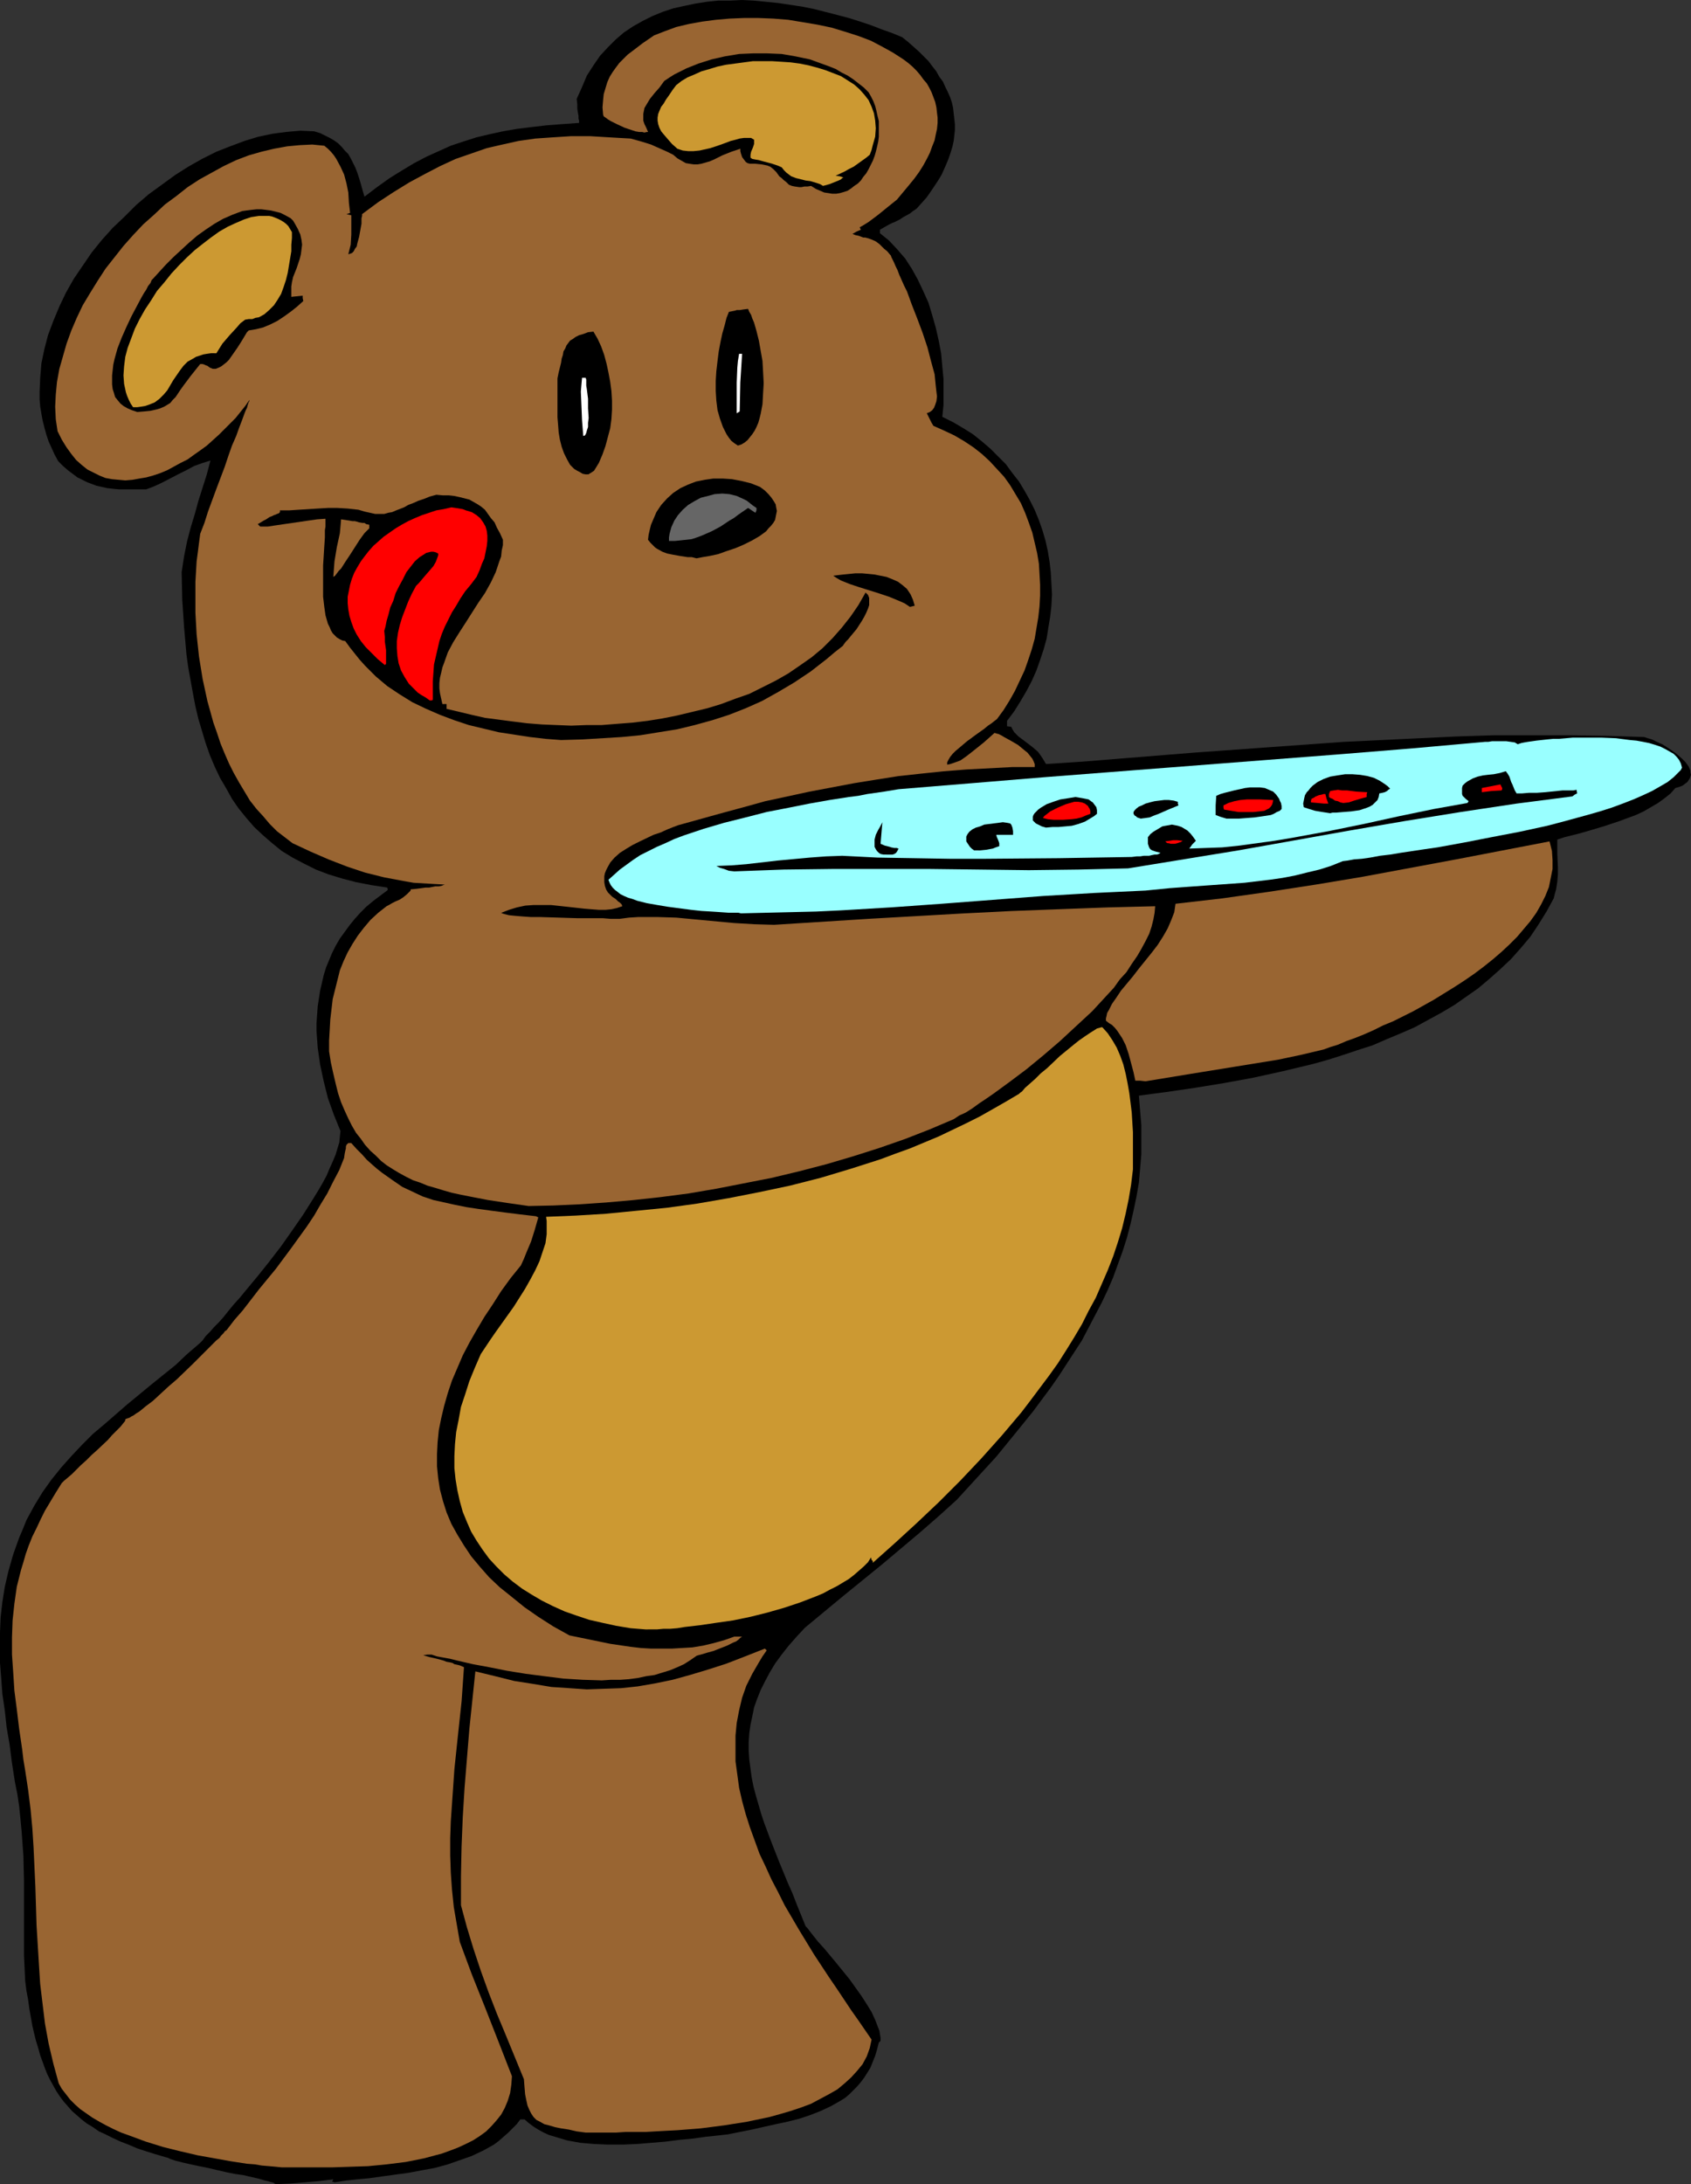 <?xml version="1.0" encoding="UTF-8" standalone="no"?>
<svg
   version="1.0"
   width="120.586mm"
   height="155.711mm"
   id="svg33"
   sodipodi:docname="Bear Holding Goodies.wmf"
   xmlns:inkscape="http://www.inkscape.org/namespaces/inkscape"
   xmlns:sodipodi="http://sodipodi.sourceforge.net/DTD/sodipodi-0.dtd"
   xmlns="http://www.w3.org/2000/svg"
   xmlns:svg="http://www.w3.org/2000/svg">
  <rect width="100%" height="100%" fill="#333333" stroke="none"/>
  <sodipodi:namedview
     id="namedview33"
     pagecolor="#ffffff"
     bordercolor="#000000"
     borderopacity="0.25"
     inkscape:showpageshadow="2"
     inkscape:pageopacity="0.0"
     inkscape:pagecheckerboard="0"
     inkscape:deskcolor="#d1d1d1"
     inkscape:document-units="mm" />
  <defs
     id="defs1">
    <pattern
       id="WMFhbasepattern"
       patternUnits="userSpaceOnUse"
       width="6"
       height="6"
       x="0"
       y="0" />
  </defs>
  <path
     style="fill:#000000;fill-opacity:1;fill-rule:evenodd;stroke:none"
     d="m 74.317,588.515 -0.323,-0.162 -0.162,-0.162 -0.485,-0.162 -0.646,-0.162 -0.485,-0.162 -0.808,-0.162 -1.616,-0.485 -2.1,-0.485 -2.1,-0.485 -2.262,-0.323 -2.423,-0.485 -4.847,-1.131 -2.423,-0.485 -2.262,-0.485 -2.1,-0.485 -1.939,-0.485 -1.454,-0.485 -0.646,-0.323 -0.646,-0.162 -2.747,-0.808 -2.585,-0.808 -2.423,-0.808 -2.262,-0.97 -2.1,-0.808 -2.1,-0.97 -1.939,-0.97 -1.777,-0.808 -1.616,-1.131 -1.616,-0.97 -1.454,-1.131 -1.292,-1.131 -1.292,-1.131 -1.131,-1.293 -1.131,-1.293 -0.969,-1.293 -0.969,-1.454 -0.808,-1.454 -0.808,-1.454 -0.808,-1.616 -0.646,-1.616 -0.646,-1.778 -0.646,-1.778 -0.485,-1.778 -0.646,-2.101 -0.485,-1.939 -0.485,-2.101 -0.808,-4.525 -0.323,-2.424 -0.485,-2.585 -0.323,-2.585 -0.323,-6.948 v -6.787 -13.412 L 6.301,499.963 5.816,493.338 5.493,489.944 5.17,486.712 4.685,483.481 4.039,480.249 3.231,475.078 2.585,470.069 1.777,465.382 1.292,460.858 0.646,456.495 0.323,452.132 0,448.092 v -4.201 -4.04 l 0.162,-4.04 0.485,-4.201 0.646,-4.04 0.969,-4.201 0.646,-2.262 0.646,-2.262 0.808,-2.262 0.808,-2.262 0.969,-2.262 0.969,-2.424 2.1,-3.878 2.262,-3.717 2.423,-3.393 2.747,-3.393 2.747,-3.07 2.747,-2.909 2.908,-2.909 3.07,-2.585 6.139,-5.333 6.462,-5.333 6.624,-5.333 3.07,-2.909 3.393,-2.909 0.808,-0.808 0.808,-1.131 1.131,-1.131 1.131,-1.293 1.292,-1.293 1.292,-1.454 1.292,-1.616 1.454,-1.778 1.616,-1.778 1.454,-1.778 3.231,-3.878 3.231,-4.04 3.231,-4.201 3.07,-4.363 2.908,-4.201 2.747,-4.363 1.292,-2.101 1.131,-1.939 1.131,-2.101 0.808,-1.939 0.808,-1.778 0.808,-1.939 0.485,-1.616 0.485,-1.616 0.162,-1.616 0.162,-1.454 -1.777,-4.363 -1.616,-4.525 -1.131,-4.525 -0.969,-4.525 -0.646,-4.525 -0.162,-2.262 -0.162,-2.101 v -2.262 l 0.162,-2.262 0.162,-2.262 0.323,-2.101 0.323,-2.101 0.485,-2.101 0.485,-2.101 0.646,-2.101 0.808,-1.939 0.808,-1.939 0.969,-1.939 1.131,-1.939 1.292,-1.778 1.292,-1.778 1.454,-1.778 1.454,-1.616 1.616,-1.616 1.939,-1.616 1.939,-1.454 1.939,-1.454 -0.162,-0.646 -4.201,-0.646 -4.201,-0.808 -3.716,-0.97 -3.716,-1.131 -3.393,-1.293 -3.231,-1.616 -3.07,-1.616 -2.908,-1.778 -2.585,-2.101 -2.423,-2.101 -2.423,-2.262 -2.1,-2.424 -2.1,-2.585 -1.777,-2.585 -1.616,-2.909 -1.616,-2.747 -1.454,-3.07 -1.292,-3.07 -1.131,-3.232 -0.969,-3.232 -0.969,-3.232 -0.808,-3.393 -0.646,-3.393 -0.646,-3.555 -0.646,-3.555 -0.485,-3.555 -0.646,-7.433 -0.485,-7.272 -0.162,-7.433 0.323,-2.101 0.323,-2.101 0.808,-4.04 0.969,-3.717 1.131,-3.717 0.969,-3.555 1.131,-3.555 1.131,-3.555 0.969,-3.717 -2.1,0.646 -2.262,0.808 -2.1,1.131 -2.262,1.131 -4.362,2.262 -2.1,0.97 -2.1,0.808 h -2.1 -1.777 -1.777 -1.777 l -1.616,-0.162 -1.454,-0.162 -2.908,-0.646 -1.292,-0.485 -1.292,-0.485 -1.292,-0.646 -1.292,-0.646 -1.292,-0.97 -1.292,-0.97 -1.292,-1.131 -1.292,-1.293 -0.969,-1.778 -0.808,-1.778 -0.808,-1.778 -0.646,-1.939 -0.485,-1.778 -0.485,-1.939 -0.323,-1.778 -0.323,-1.939 -0.162,-1.939 v -1.939 l 0.162,-3.878 0.323,-3.878 0.808,-3.878 0.969,-3.717 1.454,-3.878 1.616,-3.878 1.777,-3.717 2.1,-3.717 2.423,-3.555 2.423,-3.555 2.747,-3.393 2.908,-3.232 3.231,-3.07 3.07,-3.07 3.393,-2.909 3.554,-2.585 3.554,-2.585 3.554,-2.262 3.716,-2.101 3.877,-1.939 3.716,-1.454 3.877,-1.454 3.716,-1.131 3.877,-0.808 3.716,-0.485 3.716,-0.323 3.716,0.162 1.616,0.485 1.292,0.646 1.292,0.646 1.131,0.646 1.131,0.808 0.969,0.97 0.808,0.97 0.969,0.97 0.646,1.131 0.646,1.293 0.646,1.293 0.485,1.293 0.485,1.454 0.485,1.616 0.485,1.778 0.485,1.616 3.393,-2.585 3.393,-2.424 3.393,-2.101 3.231,-1.939 3.393,-1.778 3.231,-1.454 3.231,-1.454 3.393,-1.131 3.554,-1.131 3.393,-0.808 3.716,-0.808 3.716,-0.646 3.877,-0.485 4.201,-0.485 4.201,-0.323 4.524,-0.323 v -0.162 -0.485 l -0.162,-0.485 v -0.808 l -0.162,-0.808 -0.162,-1.131 v -1.131 l -0.162,-1.454 1.454,-3.232 1.292,-3.07 1.777,-2.747 1.777,-2.585 2.1,-2.262 2.1,-2.101 2.262,-1.939 2.423,-1.616 2.585,-1.454 2.585,-1.293 2.747,-1.131 2.908,-0.97 2.908,-0.646 3.07,-0.646 3.07,-0.485 3.07,-0.323 h 3.231 L 200.011,0 l 3.231,0.162 3.231,0.323 3.231,0.323 3.231,0.485 3.231,0.485 3.231,0.646 6.301,1.616 3.07,0.808 3.07,0.97 2.908,0.97 2.908,1.131 2.747,0.97 2.747,1.131 1.616,1.293 1.454,1.293 1.454,1.293 1.292,1.293 1.292,1.293 0.969,1.293 1.131,1.454 0.808,1.454 0.969,1.293 0.646,1.454 0.646,1.293 0.646,1.454 0.485,1.454 0.323,1.454 0.162,1.454 0.162,1.454 0.162,1.454 v 1.616 l -0.162,1.454 -0.162,1.454 -0.323,1.454 -0.485,1.616 -0.485,1.454 -0.646,1.616 -0.646,1.454 -0.646,1.454 -0.969,1.616 -0.969,1.454 -0.969,1.454 -1.131,1.616 -1.292,1.454 -1.454,1.616 -0.969,0.646 -0.808,0.646 -1.777,0.97 -0.969,0.646 -0.646,0.323 -0.646,0.323 -0.808,0.323 -0.969,0.485 -1.131,0.646 -1.131,0.646 v 0.97 l 2.423,1.939 2.262,2.424 2.1,2.424 1.777,2.747 1.616,2.909 1.454,3.07 1.454,3.232 0.969,3.232 0.969,3.393 0.808,3.555 0.646,3.393 0.323,3.555 0.323,3.393 v 3.555 3.393 l -0.323,3.232 2.908,1.454 2.747,1.616 2.585,1.616 2.423,1.939 2.262,1.939 2.1,2.101 2.1,2.101 1.777,2.424 1.777,2.262 1.454,2.424 1.454,2.585 1.292,2.585 1.131,2.747 0.969,2.747 0.808,2.747 0.646,2.909 0.485,2.909 0.323,2.909 0.162,2.909 0.162,2.909 -0.162,3.07 -0.323,2.909 -0.485,2.909 -0.485,3.07 -0.808,2.909 -0.969,2.909 -0.969,2.747 -1.292,2.909 -1.454,2.747 -1.616,2.747 -1.616,2.585 -1.939,2.585 v 0.646 0.808 l 1.131,0.162 0.323,0.646 0.485,0.808 1.131,1.131 1.292,0.97 1.292,0.97 1.454,1.131 1.292,1.131 1.131,1.616 0.485,0.808 0.485,0.808 9.855,-0.646 10.017,-0.808 20.033,-1.616 20.195,-1.454 20.195,-1.454 10.178,-0.485 10.178,-0.485 10.178,-0.485 10.017,-0.323 h 10.178 10.178 l 10.017,0.162 10.017,0.323 0.969,0.323 1.131,0.323 1.292,0.646 1.454,0.646 1.292,0.808 1.454,0.97 1.292,0.97 1.292,1.131 0.969,0.97 0.808,1.131 0.485,1.131 v 0.485 l 0.162,0.646 -0.162,0.485 -0.162,0.485 -0.323,0.485 -0.323,0.485 -0.646,0.485 -0.646,0.485 -0.808,0.323 -1.131,0.323 -1.292,1.454 -1.616,1.293 -1.777,1.293 -1.939,1.131 -1.939,1.131 -2.1,0.97 -4.362,1.616 -4.362,1.454 -4.362,1.293 -2.262,0.646 -1.939,0.485 -1.939,0.485 -1.939,0.646 v 2.101 1.778 l 0.162,3.555 v 1.939 l -0.162,1.939 -0.323,2.101 -0.323,1.131 -0.323,1.293 -1.939,3.555 -2.1,3.393 -2.262,3.393 -2.585,3.07 -2.585,2.909 -2.908,2.747 -2.908,2.585 -3.07,2.585 -3.231,2.262 -3.231,2.262 -3.554,2.101 -3.554,1.939 -3.554,1.939 -3.716,1.616 -3.877,1.616 -3.716,1.616 -4.039,1.293 -3.877,1.293 -4.039,1.293 -4.039,1.131 -8.078,1.939 -8.078,1.778 -7.916,1.454 -7.916,1.293 -7.755,1.131 -3.716,0.485 -3.554,0.485 0.323,4.04 0.323,3.878 v 4.04 3.878 l -0.323,3.878 -0.323,3.717 -0.646,3.717 -0.808,3.878 -0.808,3.555 -0.969,3.717 -1.131,3.555 -1.292,3.555 -1.292,3.555 -1.454,3.393 -1.616,3.393 -1.777,3.393 -1.777,3.393 -1.777,3.393 -2.1,3.232 -2.1,3.232 -2.1,3.232 -2.262,3.232 -4.685,6.302 -4.847,5.979 -5.008,6.14 -5.331,5.817 -5.331,5.817 -5.008,4.525 -5.008,4.363 -10.178,8.564 -10.34,8.403 -10.34,8.564 -2.262,2.424 -2.262,2.585 -1.777,2.262 -1.777,2.424 -1.454,2.424 -1.292,2.424 -1.131,2.262 -0.969,2.424 -0.808,2.262 -0.485,2.424 -0.485,2.262 -0.323,2.262 -0.162,2.424 v 2.262 l 0.162,2.424 0.323,2.424 0.323,2.424 0.485,2.424 0.646,2.424 1.454,5.009 0.808,2.424 1.939,5.171 2.1,5.333 2.262,5.494 1.292,2.909 1.131,2.909 2.423,5.979 0.485,0.485 0.485,0.646 1.131,1.454 1.292,1.616 1.616,1.778 1.616,1.939 1.616,1.939 3.554,4.363 1.616,2.262 1.616,2.262 1.454,2.262 1.292,2.101 0.969,2.101 0.808,2.101 0.323,0.808 0.162,0.97 0.162,0.97 v 0.808 l -0.485,0.485 -0.485,1.939 -0.485,1.616 -0.646,1.616 -0.646,1.616 -0.808,1.293 -0.808,1.293 -0.969,1.293 -0.969,1.131 -0.969,0.97 -1.131,1.131 -1.131,0.97 -1.292,0.808 -2.585,1.454 -2.747,1.293 -2.908,1.131 -2.908,0.97 -3.231,0.808 -3.07,0.646 -6.462,1.454 -6.462,1.293 -1.454,0.162 -1.454,0.162 -3.07,0.323 -3.393,0.485 -3.554,0.323 -3.716,0.485 -3.877,0.323 -3.877,0.323 -3.877,0.162 h -4.039 l -3.716,-0.162 -3.716,-0.323 -3.554,-0.646 -1.616,-0.485 -1.616,-0.485 -1.616,-0.485 -1.454,-0.646 -1.454,-0.808 -1.292,-0.808 -1.292,-0.97 -1.131,-0.97 h -1.131 l -0.969,1.293 -1.131,1.131 -1.131,1.131 -1.292,1.131 -1.292,1.131 -1.292,0.97 -2.908,1.616 -3.07,1.454 -3.231,1.131 -3.231,1.131 -3.554,0.97 -3.554,0.646 -3.393,0.646 -7.109,0.97 -3.393,0.485 -3.393,0.323 -3.07,0.323 -3.07,0.485 -0.323,-0.162 h -0.323 l 0.162,-0.323 0.162,-0.323 -4.039,0.485 -3.716,0.323 -3.877,0.323 z"
     id="path1" />
  <path
     style="fill:#996532;fill-opacity:1;fill-rule:evenodd;stroke:none"
     d="m 77.387,583.99 h -1.454 l -1.616,-0.162 -1.777,-0.162 -1.939,-0.162 -1.939,-0.323 -2.1,-0.162 -4.201,-0.646 -4.524,-0.808 -4.524,-0.808 -4.847,-1.131 -4.524,-1.131 -4.685,-1.454 -4.362,-1.616 -2.262,-0.808 -2.1,-0.97 -1.939,-0.97 -1.777,-0.97 -1.939,-1.131 -1.616,-1.131 -1.616,-1.131 -1.454,-1.293 -1.292,-1.293 -1.131,-1.454 -1.131,-1.454 -0.808,-1.454 -1.454,-5.332 -1.292,-5.494 -0.969,-5.333 -0.646,-5.333 -0.646,-5.332 L 10.501,529.372 9.855,518.869 9.532,508.366 9.047,497.862 8.724,492.691 8.24,487.52 7.593,482.349 6.785,477.017 6.301,474.108 5.978,471.361 5.17,465.867 4.524,460.535 3.877,455.525 3.554,450.516 3.231,445.83 v -4.686 l 0.162,-4.525 0.485,-4.525 0.646,-4.525 1.131,-4.525 0.646,-2.101 0.646,-2.262 0.808,-2.262 0.969,-2.424 1.131,-2.262 1.131,-2.424 1.131,-2.262 1.454,-2.424 1.454,-2.424 1.616,-2.585 0.646,-0.646 0.969,-0.808 1.131,-0.97 1.131,-1.131 1.292,-1.293 1.454,-1.293 1.454,-1.454 1.454,-1.293 2.908,-2.747 1.131,-1.293 1.131,-1.131 1.131,-1.131 0.646,-0.808 0.646,-0.808 v -0.323 l 0.162,-0.162 0.485,-0.162 0.485,-0.162 0.485,-0.323 0.646,-0.323 0.646,-0.485 0.808,-0.485 0.808,-0.646 0.969,-0.808 1.939,-1.454 2.1,-1.939 2.1,-1.939 2.262,-1.939 4.362,-4.201 1.939,-1.939 1.939,-1.939 1.777,-1.778 0.646,-0.646 0.808,-0.646 0.485,-0.646 0.646,-0.646 0.323,-0.485 0.485,-0.323 2.1,-2.747 2.262,-2.585 4.362,-5.656 4.524,-5.494 4.201,-5.656 4.201,-5.817 1.939,-2.909 1.777,-3.07 1.777,-2.909 1.616,-3.232 1.616,-3.07 1.292,-3.232 0.162,-1.131 0.162,-0.808 0.162,-0.646 v -0.485 l 0.162,-0.485 0.485,-0.485 h 0.808 l 1.454,1.616 1.454,1.454 1.292,1.454 1.454,1.293 1.292,1.131 1.454,1.131 2.747,1.939 2.585,1.778 2.747,1.293 2.747,1.293 2.908,0.97 2.908,0.646 2.908,0.646 3.231,0.646 3.231,0.485 3.554,0.485 3.716,0.485 3.877,0.485 4.201,0.485 0.323,0.162 0.323,0.162 -0.969,3.393 -0.969,3.07 -1.292,3.07 -0.646,1.616 -0.808,1.778 -2.747,3.393 -2.585,3.555 -2.262,3.555 -2.262,3.393 -2.1,3.555 -1.939,3.393 -1.777,3.393 -1.454,3.393 -1.454,3.393 -1.131,3.393 -0.969,3.393 -0.808,3.393 -0.646,3.232 -0.323,3.232 -0.162,3.232 v 3.232 l 0.323,3.232 0.485,3.07 0.808,3.07 0.969,3.07 1.292,3.07 1.616,2.909 1.777,2.909 1.939,2.909 2.423,2.909 2.423,2.747 2.908,2.747 3.231,2.585 3.393,2.747 3.716,2.585 4.039,2.585 4.362,2.424 5.493,1.131 5.493,1.131 5.493,0.808 2.747,0.323 2.747,0.162 h 2.747 2.908 l 2.747,-0.162 2.747,-0.162 2.908,-0.485 2.747,-0.646 2.908,-0.808 2.747,-0.97 h 2.1 l -0.485,0.323 -0.485,0.485 -0.646,0.485 -0.808,0.323 -1.616,0.808 -3.716,1.454 -1.777,0.485 -1.616,0.485 -0.646,0.162 -0.485,0.162 -1.616,1.131 -1.777,1.131 -1.777,0.808 -1.939,0.808 -2.1,0.646 -2.1,0.646 -2.262,0.323 -2.262,0.485 -2.423,0.323 -2.262,0.162 h -2.585 l -2.423,0.162 -5.17,-0.162 -5.17,-0.323 -5.17,-0.646 -5.008,-0.646 -5.008,-0.808 -4.847,-0.97 -4.362,-0.808 -2.1,-0.485 -2.1,-0.485 -1.939,-0.485 -1.777,-0.323 -1.777,-0.323 -1.454,-0.485 h -1.131 l -1.131,0.162 1.616,0.485 1.454,0.323 1.292,0.323 1.131,0.323 0.808,0.323 0.969,0.162 0.646,0.162 0.485,0.323 0.808,0.162 0.646,0.162 1.131,0.485 -0.646,9.211 -0.969,9.049 -0.969,9.211 -0.646,9.372 -0.323,4.686 -0.162,4.525 v 4.686 l 0.162,4.686 0.323,4.525 0.485,4.686 0.808,4.686 0.808,4.686 1.616,4.363 1.616,4.363 3.554,8.888 1.777,4.525 1.777,4.525 3.716,9.534 -0.162,2.262 -0.323,2.262 -0.646,2.101 -0.808,1.939 -0.969,1.778 -1.292,1.616 -1.292,1.454 -1.454,1.454 -1.777,1.293 -1.777,1.131 -1.939,0.97 -2.1,0.97 -2.1,0.808 -2.262,0.808 -2.423,0.646 -2.423,0.646 -4.847,0.97 -5.17,0.646 -5.008,0.485 -4.847,0.162 -4.847,0.162 h -2.262 z"
     id="path2" />
  <path
     style="fill:#996532;fill-opacity:1;fill-rule:evenodd;stroke:none"
     d="m 157.844,574.618 -2.423,-0.323 -2.1,-0.485 -2.1,-0.323 -1.616,-0.323 -1.616,-0.485 -1.292,-0.323 -1.131,-0.646 -0.969,-0.485 -0.808,-0.808 -0.646,-0.97 -0.485,-0.97 -0.485,-1.131 -0.323,-1.454 -0.323,-1.616 -0.162,-1.939 -0.162,-2.101 -4.847,-11.796 -2.423,-5.817 -2.262,-5.817 -2.1,-5.817 -1.939,-5.817 -1.777,-5.817 -1.616,-5.979 v -7.918 l 0.162,-7.918 0.323,-7.918 0.485,-7.918 0.646,-7.918 0.646,-7.918 1.616,-15.513 5.331,1.293 5.17,1.293 5.17,0.808 4.847,0.808 4.847,0.323 4.685,0.323 4.524,-0.162 4.685,-0.162 4.524,-0.485 4.685,-0.808 4.685,-0.97 4.685,-1.293 4.847,-1.454 5.008,-1.616 5.008,-1.939 5.331,-2.101 0.485,0.485 -1.131,1.616 -0.969,1.616 -1.777,3.07 -1.616,3.232 -1.131,3.232 -0.808,3.393 -0.646,3.393 -0.323,3.393 v 3.393 3.555 l 0.485,3.555 0.485,3.555 0.808,3.555 0.969,3.555 1.131,3.555 1.292,3.555 1.292,3.555 1.616,3.393 1.616,3.555 1.777,3.393 1.777,3.555 3.877,6.625 4.039,6.625 4.039,6.14 2.1,3.07 1.939,2.909 1.939,2.909 1.939,2.747 1.777,2.585 1.777,2.585 -0.485,2.262 -0.808,2.262 -1.131,2.101 -1.454,1.778 -1.616,1.778 -1.777,1.616 -1.939,1.616 -2.262,1.293 -2.423,1.293 -2.423,1.293 -2.585,0.97 -2.908,0.97 -2.747,0.808 -2.908,0.808 -3.07,0.646 -3.07,0.646 -6.139,0.97 -6.301,0.808 -6.139,0.485 -3.07,0.162 -2.908,0.162 -2.747,0.162 h -2.747 -2.747 l -2.423,0.162 h -2.262 -2.262 z"
     id="path3" />
  <path
     style="fill:#cc9932;fill-opacity:1;fill-rule:evenodd;stroke:none"
     d="m 174,439.043 -4.039,-0.323 -3.877,-0.646 -3.716,-0.808 -3.554,-0.808 -3.393,-1.131 -3.231,-1.131 -3.231,-1.454 -2.908,-1.454 -2.747,-1.616 -2.585,-1.616 -2.585,-1.939 -2.262,-1.939 -2.1,-2.101 -1.939,-2.101 -1.777,-2.424 -1.616,-2.424 -1.454,-2.424 -1.131,-2.585 -1.131,-2.747 -0.808,-2.909 -0.646,-2.909 -0.485,-2.909 -0.323,-3.07 v -3.232 l 0.162,-3.232 0.323,-3.232 0.646,-3.232 0.646,-3.555 1.131,-3.393 1.131,-3.555 1.454,-3.555 1.616,-3.717 1.292,-1.939 1.292,-1.939 1.454,-2.101 1.616,-2.262 3.231,-4.525 3.07,-4.848 1.454,-2.585 1.292,-2.424 1.131,-2.424 0.808,-2.424 0.808,-2.424 0.323,-2.424 v -2.424 -1.131 l -0.162,-1.131 7.916,-0.323 8.078,-0.485 8.24,-0.808 8.24,-0.808 8.24,-1.131 8.401,-1.454 8.24,-1.616 8.401,-1.778 8.24,-2.101 8.078,-2.424 8.078,-2.585 3.877,-1.454 4.039,-1.454 3.877,-1.616 3.877,-1.616 3.716,-1.778 3.716,-1.778 3.554,-1.778 3.716,-2.101 3.393,-1.939 3.554,-2.101 0.323,-0.323 0.485,-0.323 0.808,-0.97 1.292,-1.131 1.454,-1.293 1.454,-1.454 1.777,-1.454 3.393,-3.232 3.554,-2.909 1.616,-1.293 1.616,-1.131 1.454,-0.97 1.292,-0.808 0.485,-0.323 0.646,-0.162 0.485,-0.162 h 0.323 l 1.454,1.616 1.292,1.939 1.131,1.939 0.969,2.262 0.808,2.262 0.646,2.585 0.485,2.424 0.485,2.747 0.323,2.585 0.323,2.585 0.323,5.333 v 5.171 4.848 l -0.485,4.04 -0.646,3.878 -0.808,3.878 -0.969,4.04 -1.131,3.717 -1.292,3.878 -1.454,3.717 -1.616,3.717 -1.616,3.717 -1.939,3.555 -1.777,3.555 -2.1,3.555 -2.1,3.393 -2.262,3.555 -2.423,3.393 -2.423,3.232 -2.423,3.232 -2.585,3.393 -5.331,6.302 -5.493,6.14 -5.655,5.979 -5.816,5.817 -5.978,5.656 -5.816,5.333 -5.978,5.332 v -0.485 l -0.323,-0.323 -0.162,-0.646 -0.808,1.293 -1.131,1.131 -1.292,1.131 -1.292,1.131 -1.454,1.131 -1.616,0.97 -1.616,0.97 -1.939,0.97 -1.777,0.97 -1.939,0.808 -4.201,1.616 -4.362,1.454 -4.524,1.293 -4.524,1.131 -4.685,0.97 -4.524,0.646 -4.362,0.646 -4.201,0.485 -1.939,0.323 -1.939,0.162 h -1.777 l -1.777,0.162 h -1.616 z"
     id="path4" />
  <path
     style="fill:#996532;fill-opacity:1;fill-rule:evenodd;stroke:none"
     d="m 142.495,324.96 -5.655,-0.808 -5.331,-0.808 -5.008,-0.97 -2.423,-0.485 -2.262,-0.485 -2.262,-0.646 -2.1,-0.646 -2.262,-0.646 -1.939,-0.808 -1.939,-0.646 -1.939,-0.97 -1.777,-0.97 -1.616,-0.97 -1.777,-1.131 -1.454,-1.131 -1.454,-1.454 -1.454,-1.293 -1.454,-1.616 -1.131,-1.616 -1.292,-1.616 -1.131,-1.939 -0.969,-1.939 -0.969,-2.101 -0.969,-2.262 -0.808,-2.424 -0.646,-2.585 -0.646,-2.747 -0.646,-2.909 -0.485,-3.07 v -2.909 l 0.162,-2.747 0.162,-2.909 0.323,-2.747 0.323,-2.747 0.646,-2.585 0.646,-2.585 0.646,-2.585 0.969,-2.424 1.131,-2.424 1.292,-2.262 1.454,-2.262 1.616,-2.101 1.777,-2.101 2.1,-1.939 2.262,-1.778 0.646,-0.323 0.808,-0.485 0.969,-0.485 1.131,-0.485 0.969,-0.646 0.969,-0.808 0.646,-0.646 0.323,-0.323 v -0.323 l 1.616,-0.162 1.292,-0.162 1.131,-0.162 h 0.969 l 0.808,-0.162 0.808,-0.162 h 0.485 0.485 l 0.808,-0.162 0.323,-0.162 0.485,-0.162 -2.908,-0.162 -2.747,-0.162 -2.747,-0.162 -2.747,-0.485 -2.585,-0.485 -2.585,-0.485 -2.585,-0.646 -2.585,-0.646 -4.847,-1.616 -5.008,-1.939 -4.847,-2.101 -4.847,-2.262 -2.1,-1.616 -2.1,-1.616 -1.939,-1.939 -1.777,-2.101 -1.777,-1.939 -1.777,-2.262 -1.454,-2.424 -1.454,-2.424 -1.454,-2.585 -1.292,-2.585 -1.131,-2.585 -1.131,-2.747 -0.969,-2.909 -0.969,-2.747 -0.808,-2.909 -0.808,-2.909 -1.292,-5.979 -0.969,-5.979 -0.646,-5.979 -0.323,-5.817 v -2.909 -2.747 -2.747 l 0.162,-2.747 0.162,-2.747 0.323,-2.424 0.323,-2.585 0.323,-2.424 1.131,-2.909 0.969,-3.07 2.262,-6.14 2.262,-5.979 0.969,-2.909 0.969,-2.747 1.131,-2.585 0.808,-2.262 0.808,-2.101 0.646,-1.778 0.323,-0.808 0.323,-0.646 0.162,-0.646 0.162,-0.485 0.162,-0.485 0.162,-0.162 v -0.323 0 l -1.131,1.616 -1.292,1.616 -1.292,1.616 -1.454,1.454 -3.07,3.07 -3.231,2.909 -1.777,1.293 -1.616,1.131 -1.777,1.293 -1.939,0.97 -1.777,0.97 -1.777,0.97 -1.939,0.808 -1.939,0.646 -1.777,0.485 -1.939,0.323 -1.777,0.323 -1.939,0.162 -1.777,-0.162 -1.777,-0.162 -1.777,-0.323 -1.616,-0.646 -1.616,-0.808 -1.616,-0.808 -1.616,-1.293 -1.454,-1.293 -1.292,-1.616 -1.292,-1.778 -1.292,-2.101 -1.131,-2.262 -0.485,-3.232 -0.162,-3.393 0.162,-3.232 0.323,-3.393 0.646,-3.555 0.969,-3.393 0.969,-3.393 1.292,-3.555 1.454,-3.393 1.616,-3.393 1.939,-3.232 2.1,-3.393 2.1,-3.232 2.423,-3.07 2.423,-3.07 2.585,-2.909 2.747,-2.909 2.908,-2.585 2.908,-2.747 3.07,-2.262 3.07,-2.424 3.231,-2.101 3.231,-1.778 3.231,-1.778 3.393,-1.616 3.393,-1.293 3.393,-0.97 3.393,-0.808 3.554,-0.646 3.393,-0.323 3.393,-0.162 3.231,0.323 0.969,0.808 0.808,0.808 0.808,0.97 0.646,0.97 1.131,2.101 0.969,2.101 0.646,2.424 0.485,2.424 0.162,2.747 0.323,2.747 -0.485,0.162 -0.485,0.162 0.646,0.162 0.646,0.162 v 5.171 l -0.162,2.747 -0.323,1.293 -0.323,1.293 0.485,-0.162 0.485,-0.162 0.485,-0.485 0.323,-0.646 0.485,-0.646 0.162,-0.808 0.485,-1.778 0.323,-1.778 0.323,-1.778 v -0.808 -0.646 l 0.162,-0.646 v -0.485 l 4.362,-3.232 4.201,-2.747 4.201,-2.585 4.201,-2.262 4.039,-2.101 4.201,-1.939 4.201,-1.454 4.201,-1.454 4.201,-0.97 4.362,-0.97 4.524,-0.646 4.685,-0.323 5.008,-0.323 h 5.008 l 5.331,0.323 2.747,0.162 2.908,0.162 2.908,0.808 2.585,0.808 2.908,1.293 1.454,0.646 1.616,0.808 1.131,0.97 1.131,0.646 1.131,0.646 0.969,0.162 1.131,0.162 h 1.131 l 0.969,-0.162 1.131,-0.323 1.131,-0.323 1.131,-0.485 2.262,-1.131 2.423,-0.97 2.423,-0.808 v 0.646 l 0.162,0.646 0.323,0.97 0.485,0.646 0.485,0.646 0.485,0.323 0.646,0.162 h 1.454 l 1.616,0.162 0.808,0.162 0.808,0.162 0.808,0.323 0.808,0.646 0.808,0.808 0.808,1.131 0.646,0.485 0.485,0.485 0.808,0.646 0.646,0.646 0.808,0.323 0.808,0.162 1.131,0.162 h 0.646 l 0.808,-0.162 h 0.808 l 0.969,-0.162 1.292,0.808 1.131,0.485 1.131,0.485 1.131,0.162 0.969,0.162 h 1.131 l 0.969,-0.162 1.131,-0.323 0.969,-0.323 0.969,-0.646 0.808,-0.646 0.969,-0.646 0.808,-0.808 0.646,-0.97 0.808,-0.97 0.646,-1.131 1.131,-2.262 0.485,-1.293 0.323,-1.131 0.323,-1.293 0.323,-1.454 0.162,-1.293 v -1.454 -1.293 -1.454 l -0.323,-1.293 -0.323,-1.454 -0.323,-1.293 -0.485,-1.293 -0.646,-1.293 -0.646,-1.131 -1.292,-1.293 -1.454,-1.131 -1.454,-1.131 -1.454,-0.97 -1.616,-0.808 -1.616,-0.97 -1.616,-0.646 -3.554,-1.293 -1.777,-0.646 -3.877,-0.808 -3.716,-0.646 -3.877,-0.162 h -3.877 l -3.716,0.162 -3.877,0.646 -3.554,0.808 -3.554,1.131 -3.231,1.293 -1.616,0.808 -1.616,0.808 -1.292,0.808 -1.454,0.97 -1.292,1.778 -1.292,1.454 -1.292,1.616 -0.969,1.616 -0.485,0.808 -0.162,0.808 -0.162,0.808 v 0.808 0.97 l 0.323,0.97 0.485,0.97 0.485,1.131 h -0.323 l -0.646,0.162 -0.646,-0.162 h -0.808 l -0.969,-0.162 -0.969,-0.323 -1.939,-0.646 -2.1,-0.97 -1.616,-0.808 -0.808,-0.485 -0.646,-0.485 -0.485,-0.323 -0.162,-0.485 -0.162,-1.939 0.162,-1.939 0.162,-1.616 0.485,-1.616 0.485,-1.616 0.646,-1.454 0.808,-1.293 0.808,-1.131 0.969,-1.293 2.262,-2.262 1.292,-0.97 2.747,-2.101 3.07,-2.101 2.908,-1.131 3.07,-1.131 3.393,-0.808 3.554,-0.646 3.716,-0.485 3.716,-0.323 3.877,-0.162 h 3.877 l 4.039,0.162 4.039,0.323 3.877,0.646 3.877,0.646 3.877,0.808 3.716,1.131 3.554,1.131 3.393,1.293 3.07,1.616 2.908,1.616 2.747,1.778 1.292,0.97 1.131,0.97 1.131,1.131 0.969,1.131 0.808,1.131 0.969,1.131 0.646,1.131 0.646,1.293 0.485,1.293 0.485,1.293 0.323,1.454 0.162,1.454 0.162,1.293 v 1.454 l -0.162,1.616 -0.323,1.454 -0.323,1.616 -0.646,1.616 -0.646,1.778 -0.808,1.616 -0.969,1.778 -1.131,1.778 -1.292,1.778 -1.454,1.778 -1.616,1.939 -1.616,1.939 -2.423,1.939 -2.585,2.101 -2.585,1.939 -1.292,0.808 -1.131,0.646 0.323,0.646 -1.131,0.485 -1.131,0.646 0.808,0.323 0.808,0.162 1.292,0.485 h 0.485 l 0.646,0.162 0.969,0.323 1.131,0.485 0.485,0.323 0.646,0.485 0.646,0.646 0.646,0.646 0.808,0.646 0.808,0.97 0.162,0.162 0.162,0.485 0.323,0.646 0.323,0.646 0.485,1.131 0.485,0.97 0.485,1.293 0.646,1.454 0.646,1.454 0.808,1.616 1.292,3.555 1.454,3.717 1.454,3.878 1.292,3.878 0.969,3.717 0.485,1.778 0.485,1.778 0.162,1.616 0.162,1.616 0.162,1.454 0.162,1.293 -0.162,1.293 -0.323,0.97 -0.323,0.808 -0.485,0.646 -0.646,0.485 -0.808,0.323 0.808,1.616 0.485,0.97 0.485,0.808 2.908,1.293 2.747,1.293 2.747,1.616 2.423,1.616 2.262,1.778 2.1,1.939 1.939,2.101 1.939,2.101 1.616,2.262 1.454,2.424 1.454,2.424 1.131,2.585 0.969,2.585 0.969,2.747 0.646,2.747 0.646,2.747 0.485,2.909 0.162,2.747 0.162,2.909 v 2.909 l -0.162,2.909 -0.323,2.909 -0.485,2.909 -0.485,2.909 -0.808,2.909 -0.969,2.909 -0.969,2.747 -1.292,2.747 -1.292,2.747 -1.454,2.585 -1.616,2.585 -1.777,2.424 -0.646,0.485 -0.808,0.646 -0.969,0.646 -0.969,0.808 -2.262,1.616 -2.423,1.778 -2.1,1.778 -0.969,0.808 -0.808,0.808 -0.646,0.808 -0.485,0.808 -0.323,0.646 v 0.646 l 0.808,-0.162 0.969,-0.323 1.777,-0.646 1.616,-1.131 1.454,-1.131 3.231,-2.585 1.454,-1.293 1.454,-1.293 0.485,0.162 0.646,0.162 0.646,0.323 0.808,0.485 1.777,0.97 1.939,1.131 1.777,1.454 0.808,0.646 0.646,0.808 0.646,0.808 0.323,0.646 0.323,0.808 v 0.808 h -6.139 l -6.139,0.323 -6.139,0.323 -6.139,0.485 -6.139,0.646 -5.978,0.646 -6.139,0.97 -5.978,0.97 -5.978,1.131 -5.978,1.131 -5.978,1.293 -5.978,1.293 -5.816,1.616 -5.978,1.616 -11.632,3.232 -1.292,0.485 -1.616,0.646 -1.777,0.808 -1.939,0.646 -3.716,1.778 -1.939,0.97 -1.616,0.97 -1.777,1.131 -1.454,1.293 -1.131,1.293 -0.808,1.454 -0.323,0.646 -0.323,0.808 -0.162,0.808 v 0.808 0.808 l 0.162,0.97 0.323,0.97 0.485,0.808 0.646,0.646 0.485,0.485 0.485,0.323 0.485,0.323 0.646,0.646 0.485,0.323 0.323,0.323 0.162,0.162 0.162,0.485 -1.454,0.485 -1.454,0.323 -1.616,0.162 h -1.777 l -2.1,-0.162 -1.939,-0.162 -4.362,-0.485 -4.524,-0.485 h -2.423 -2.262 l -2.262,0.162 -2.262,0.485 -2.1,0.646 -2.1,0.808 0.323,0.162 0.485,0.162 0.646,0.162 0.646,0.162 1.616,0.162 1.939,0.162 2.262,0.162 h 2.423 l 5.17,0.162 5.17,0.162 h 2.423 4.362 l 1.939,0.162 h 2.585 l 2.423,-0.323 2.585,-0.162 h 5.008 l 5.17,0.162 5.17,0.485 10.34,0.97 5.493,0.323 5.331,0.162 25.526,-1.616 25.526,-1.454 12.925,-0.646 12.763,-0.485 13.086,-0.485 12.925,-0.323 -0.162,1.778 -0.323,1.778 -0.485,1.939 -0.646,1.939 -0.969,1.939 -1.131,2.101 -1.131,1.939 -1.454,2.101 -1.454,2.262 -1.777,1.939 -1.616,2.262 -1.939,2.101 -3.877,4.201 -4.362,4.04 -4.362,4.04 -4.524,3.878 -4.524,3.717 -4.524,3.393 -4.201,3.07 -2.1,1.454 -1.939,1.293 -1.777,1.293 -1.777,1.131 -1.777,0.808 -1.454,0.97 -6.462,2.747 -6.624,2.585 -6.947,2.424 -7.109,2.262 -7.109,2.101 -7.432,1.939 -7.432,1.778 -7.432,1.454 -7.432,1.454 -7.593,1.293 -7.432,0.97 -7.432,0.808 -7.27,0.646 -7.109,0.485 -7.109,0.323 z"
     id="path5" />
  <path
     style="fill:#996532;fill-opacity:1;fill-rule:evenodd;stroke:none"
     d="m 308.74,291.349 -1.454,-0.162 h -1.292 l -0.485,-2.262 -0.646,-2.424 -0.646,-2.424 -0.808,-2.424 -0.969,-1.939 -1.292,-1.939 -0.646,-0.808 -0.808,-0.808 -0.808,-0.485 -0.808,-0.646 v -0.646 l 0.162,-0.646 0.162,-0.808 0.485,-0.808 0.808,-1.616 1.131,-1.616 1.292,-1.939 1.616,-1.939 1.616,-1.939 1.616,-2.101 3.393,-4.201 1.616,-2.101 1.454,-2.262 1.292,-2.262 0.969,-2.262 0.808,-2.101 0.162,-1.131 0.162,-1.131 12.602,-1.454 12.602,-1.778 12.602,-1.939 12.602,-2.101 25.203,-4.686 25.203,-4.848 0.646,2.585 0.162,2.424 v 2.424 l -0.485,2.424 -0.485,2.424 -0.969,2.424 -1.131,2.262 -1.292,2.262 -1.616,2.262 -1.777,2.101 -1.777,2.101 -2.1,2.101 -2.262,2.101 -2.262,1.939 -2.423,1.939 -2.585,1.939 -2.585,1.778 -2.747,1.778 -5.493,3.393 -5.493,3.07 -5.493,2.747 -2.747,1.131 -2.585,1.293 -2.585,1.131 -2.423,0.97 -2.262,0.808 -2.262,0.97 -2.1,0.646 -1.777,0.646 -6.139,1.454 -6.139,1.293 -5.978,0.97 -5.978,0.97 -11.955,1.939 z"
     id="path6" />
  <path
     style="fill:#99ffff;fill-opacity:1;fill-rule:evenodd;stroke:none"
     d="m 199.687,246.103 -0.646,-0.162 h -0.808 -0.808 -0.969 l -2.262,-0.162 -2.423,-0.162 -2.747,-0.162 -2.908,-0.323 -6.139,-0.808 -2.908,-0.485 -2.747,-0.485 -2.585,-0.646 -1.292,-0.485 -1.131,-0.323 -1.131,-0.485 -0.969,-0.485 -0.808,-0.646 -0.646,-0.485 -0.646,-0.646 -0.485,-0.646 -0.323,-0.646 -0.323,-0.808 1.454,-1.293 1.616,-1.454 1.777,-1.293 1.777,-1.293 1.939,-1.293 2.262,-1.131 2.262,-1.131 2.262,-0.97 2.423,-1.131 2.585,-0.97 5.331,-1.778 5.493,-1.616 5.816,-1.454 5.655,-1.454 5.816,-1.131 5.655,-1.131 5.493,-0.97 5.17,-0.808 2.585,-0.323 2.423,-0.485 2.262,-0.323 2.262,-0.323 1.939,-0.323 1.939,-0.323 19.71,-1.616 19.549,-1.616 39.582,-3.07 39.582,-3.07 19.872,-1.616 19.872,-1.778 h 0.808 l 0.969,-0.162 h 1.292 2.585 l 1.131,0.162 1.131,0.162 0.808,0.485 0.485,-0.162 0.485,-0.162 0.808,-0.162 0.969,-0.162 1.131,-0.162 1.131,-0.162 1.454,-0.162 1.454,-0.162 1.616,-0.162 h 1.616 l 3.716,-0.323 h 3.716 3.877 l 4.039,0.162 3.716,0.485 1.777,0.162 1.777,0.323 1.616,0.323 1.616,0.485 1.454,0.485 1.292,0.646 1.131,0.646 1.131,0.646 0.808,0.808 0.646,0.808 0.485,0.97 0.323,1.131 -0.323,0.646 -0.646,0.646 -1.292,1.293 -1.616,1.293 -1.939,1.131 -2.262,1.293 -2.423,1.131 -2.585,1.131 -2.908,1.131 -3.07,1.131 -3.07,0.97 -3.393,0.97 -3.554,0.97 -3.554,0.97 -3.716,0.97 -7.432,1.616 -7.593,1.454 -7.432,1.454 -3.554,0.646 -3.554,0.646 -3.393,0.485 -3.231,0.485 -3.231,0.485 -2.908,0.485 -2.747,0.323 -2.585,0.485 -2.262,0.323 -2.1,0.162 -1.777,0.323 -1.292,0.162 -3.231,1.293 -3.07,0.97 -3.393,0.808 -3.231,0.808 -3.393,0.646 -3.393,0.485 -6.785,0.808 -6.785,0.485 -6.785,0.485 -6.624,0.485 -6.462,0.646 -13.733,0.646 -13.733,0.808 -27.465,2.101 -13.571,0.97 -13.571,0.808 -6.785,0.323 -6.785,0.162 -6.785,0.162 z"
     id="path7" />
  <path
     style="fill:#000000;fill-opacity:1;fill-rule:evenodd;stroke:none"
     d="m 197.91,234.792 -1.454,-0.162 -1.292,-0.485 -1.131,-0.323 -0.969,-0.485 4.039,-0.162 4.039,-0.323 4.201,-0.485 4.201,-0.485 8.724,-0.808 4.362,-0.323 4.362,-0.162 9.532,0.485 9.694,0.162 9.694,0.162 h 9.855 l 19.549,-0.162 19.71,-0.323 1.292,-0.162 h 0.969 l 0.969,-0.162 h 0.808 0.646 l 0.646,-0.162 0.808,-0.162 h 0.646 l 0.485,-0.162 0.485,-0.323 -0.646,-0.162 -0.646,-0.162 -0.485,-0.162 -0.485,-0.162 -0.485,-0.323 -0.323,-0.485 -0.162,-0.485 -0.162,-0.485 v -0.808 -0.97 l 0.646,-0.808 0.808,-0.646 0.808,-0.485 0.808,-0.485 0.808,-0.485 0.808,-0.162 0.969,-0.162 0.808,-0.162 0.808,0.162 0.808,0.162 0.969,0.323 0.808,0.485 0.808,0.485 0.808,0.808 0.646,0.808 0.808,1.131 -0.969,0.97 -0.808,1.131 4.362,-0.162 4.524,-0.162 4.685,-0.485 4.685,-0.646 4.685,-0.646 4.847,-0.808 9.694,-1.778 9.532,-1.939 9.532,-2.101 9.37,-1.939 4.524,-0.808 4.524,-0.808 0.323,-0.485 -0.808,-0.646 -0.485,-0.485 -0.323,-0.323 -0.162,-0.485 v -0.97 -0.646 l 0.162,-0.646 0.646,-0.646 0.646,-0.485 1.454,-0.808 1.292,-0.485 1.454,-0.323 1.292,-0.162 1.616,-0.162 1.616,-0.323 1.616,-0.485 0.485,0.646 0.485,0.808 0.485,1.454 0.323,0.646 0.323,0.808 0.323,0.808 0.485,0.808 h 1.454 l 1.939,-0.162 h 2.1 l 2.262,-0.162 4.685,-0.485 h 1.939 0.969 l 0.808,-0.162 0.162,0.97 -0.646,0.323 -0.646,0.485 -15.025,1.939 -15.025,2.262 -15.025,2.424 -15.025,2.585 -29.889,5.333 -14.863,2.424 -14.863,2.424 -13.409,0.323 -13.409,0.162 -26.496,-0.323 h -13.409 -13.086 l -13.086,0.162 z"
     id="path8" />
  <path
     style="fill:#000000;fill-opacity:1;fill-rule:evenodd;stroke:none"
     d="m 238.139,230.267 -0.808,-0.162 -0.485,-0.323 -0.485,-0.485 -0.323,-0.485 -0.323,-0.646 v -0.646 -0.646 -0.646 l 0.323,-1.293 0.646,-1.293 0.646,-1.131 0.485,-0.97 -0.485,5.817 1.131,0.485 0.646,0.162 0.646,0.162 0.485,0.162 0.808,0.162 h 0.646 l 0.485,0.162 -0.323,0.646 -0.323,0.485 -0.485,0.323 -0.485,0.162 h -1.131 z"
     id="path9" />
  <path
     style="fill:#000000;fill-opacity:1;fill-rule:evenodd;stroke:none"
     d="m 262.534,229.136 -0.646,-0.485 -0.485,-0.485 -0.323,-0.485 -0.323,-0.485 -0.323,-0.485 v -0.485 -0.808 l 0.323,-0.646 0.485,-0.646 0.808,-0.646 0.969,-0.485 1.131,-0.323 1.131,-0.485 2.585,-0.323 1.292,-0.162 1.131,-0.162 1.131,0.162 0.808,0.162 0.162,0.162 0.162,0.162 0.323,0.808 0.162,0.97 v 0.485 0.485 h -4.524 l 0.162,0.646 0.162,0.323 0.323,0.808 0.162,0.485 v 0.808 l -0.969,0.323 -0.808,0.323 -1.777,0.323 -1.616,0.162 z"
     id="path10" />
  <path
     style="fill:#ff0000;fill-opacity:1;fill-rule:evenodd;stroke:none"
     d="m 314.718,227.197 -0.323,-0.162 -0.323,-0.323 1.131,-0.162 0.969,-0.162 h 1.131 l 1.454,0.162 -0.485,0.323 -0.485,0.162 -0.485,0.162 -0.646,0.162 h -1.131 l -0.485,-0.162 z"
     id="path11" />
  <path
     style="fill:#000000;fill-opacity:1;fill-rule:evenodd;stroke:none"
     d="m 281.921,222.996 -1.131,-0.323 -0.969,-0.485 -0.646,-0.323 -0.485,-0.485 -0.323,-0.323 v -0.485 -0.485 l 0.162,-0.485 0.323,-0.485 0.485,-0.485 0.485,-0.485 0.646,-0.485 1.616,-0.97 1.777,-0.646 1.939,-0.646 2.1,-0.323 1.939,-0.323 0.969,0.162 0.969,0.162 0.808,0.162 0.808,0.162 0.646,0.485 0.485,0.323 0.485,0.646 0.485,0.646 0.162,0.808 v 0.97 l -0.808,0.646 -0.808,0.485 -1.616,0.97 -1.777,0.646 -1.777,0.485 -1.777,0.162 -1.777,0.162 h -1.616 z"
     id="path12" />
  <path
     style="fill:#ff0000;fill-opacity:1;fill-rule:evenodd;stroke:none"
     d="m 284.022,220.895 -1.616,-0.162 -1.292,-0.323 0.162,-0.323 0.323,-0.323 0.646,-0.485 0.808,-0.646 0.969,-0.485 0.969,-0.485 2.262,-0.97 1.131,-0.323 1.131,-0.323 h 1.131 l 0.969,0.162 0.808,0.323 0.808,0.646 0.162,0.323 0.323,0.485 0.162,0.646 v 0.646 l -1.292,0.485 -1.131,0.485 -1.292,0.323 -1.292,0.162 -2.423,0.162 z"
     id="path13" />
  <path
     style="fill:#000000;fill-opacity:1;fill-rule:evenodd;stroke:none"
     d="m 307.448,220.572 -0.485,-0.162 -0.485,-0.162 -0.323,-0.323 -0.323,-0.162 -0.323,-0.485 v -0.485 l 0.323,-0.485 0.485,-0.485 0.646,-0.485 0.808,-0.323 0.969,-0.485 1.131,-0.323 1.292,-0.323 1.292,-0.162 1.292,-0.162 h 1.292 l 1.292,0.162 1.131,0.323 v 0.485 l 0.162,0.485 -2.747,1.131 -2.585,1.131 -1.292,0.485 -1.131,0.485 -1.131,0.162 z"
     id="path14" />
  <path
     style="fill:#000000;fill-opacity:1;fill-rule:evenodd;stroke:none"
     d="m 330.551,220.572 -1.616,-0.485 -1.292,-0.485 v -2.585 l 0.162,-2.585 1.131,-0.485 1.131,-0.323 2.585,-0.646 2.908,-0.646 1.292,-0.162 h 1.454 1.292 l 1.292,0.162 1.131,0.485 1.131,0.485 0.808,0.808 0.808,1.131 0.162,0.485 0.323,0.646 0.162,0.808 v 0.808 l -0.485,0.485 -0.808,0.323 -0.808,0.485 -0.808,0.323 -2.1,0.323 -2.262,0.323 -2.1,0.162 -2.1,0.162 z"
     id="path15" />
  <path
     style="fill:#000000;fill-opacity:1;fill-rule:evenodd;stroke:none"
     d="m 358.5,219.118 -2.1,-0.323 -1.939,-0.323 -1.616,-0.485 -1.454,-0.485 -0.162,-0.97 0.162,-0.808 0.162,-0.808 0.162,-0.646 0.485,-0.808 0.485,-0.485 0.485,-0.646 0.646,-0.646 1.292,-0.97 1.616,-0.808 1.777,-0.646 1.939,-0.323 2.1,-0.323 h 1.939 l 2.1,0.162 1.939,0.323 1.777,0.485 1.616,0.808 1.454,0.97 0.646,0.485 0.646,0.646 -0.485,0.323 -0.323,0.323 -0.646,0.323 -0.646,0.162 -0.808,0.162 -0.162,0.97 -0.323,0.808 -0.646,0.646 -0.646,0.646 -0.808,0.485 -0.808,0.323 -0.969,0.323 -0.969,0.323 -2.262,0.323 -2.1,0.162 -1.939,0.162 h -0.969 z"
     id="path16" />
  <path
     style="fill:#ff0000;fill-opacity:1;fill-rule:evenodd;stroke:none"
     d="m 333.782,218.794 -3.877,-0.646 -0.162,-0.485 v -0.646 l 1.292,-0.646 1.616,-0.485 1.616,-0.323 1.777,-0.162 h 3.554 l 3.554,0.162 -0.162,0.808 -0.162,0.485 -0.323,0.485 -0.485,0.485 -0.646,0.323 -0.646,0.323 -1.454,0.162 -1.454,0.162 h -1.616 -1.292 z"
     id="path17" />
  <path
     style="fill:#ff0000;fill-opacity:1;fill-rule:evenodd;stroke:none"
     d="m 356.885,216.532 -1.777,-0.162 -1.777,-0.162 v -0.485 l 0.162,-0.485 0.646,-0.323 0.485,-0.323 0.808,-0.323 0.808,-0.162 0.485,-0.162 h 0.485 l 0.323,1.293 0.485,1.293 h -0.646 z"
     id="path18" />
  <path
     style="fill:#ff0000;fill-opacity:1;fill-rule:evenodd;stroke:none"
     d="m 362.055,216.371 -0.808,-0.162 -0.646,-0.323 -0.808,-0.162 -0.646,-0.485 -0.485,-0.162 -0.485,-0.323 v -0.808 l 0.323,-0.808 0.969,-0.162 1.131,-0.162 1.131,0.162 h 1.292 l 1.292,0.162 1.292,0.162 2.908,0.162 -0.162,0.485 v 0.808 l -1.777,0.485 -1.616,0.485 -1.454,0.485 z"
     id="path19" />
  <path
     style="fill:#ff0000;fill-opacity:1;fill-rule:evenodd;stroke:none"
     d="m 399.375,213.462 v -1.131 l 5.008,-0.97 0.162,0.323 0.162,0.323 0.162,0.323 v 0.323 l -0.162,0.323 -2.747,0.162 z"
     id="path20" />
  <path
     style="fill:#000000;fill-opacity:1;fill-rule:evenodd;stroke:none"
     d="m 151.22,199.403 -4.201,-0.323 -4.201,-0.485 -4.201,-0.646 -4.201,-0.646 -4.039,-0.97 -4.039,-0.97 -3.877,-1.293 -3.877,-1.454 -3.716,-1.616 -3.716,-1.778 -3.393,-2.101 -3.393,-2.262 -3.07,-2.585 -1.454,-1.454 -1.454,-1.454 -1.454,-1.616 -1.292,-1.616 -1.292,-1.616 -1.292,-1.778 -0.808,-0.162 -0.646,-0.323 -0.808,-0.485 -0.485,-0.485 -0.646,-0.646 -0.485,-0.808 -0.323,-0.808 -0.485,-0.97 -0.323,-1.131 -0.323,-1.131 -0.323,-2.262 -0.323,-2.747 v -2.747 -5.656 l 0.162,-2.585 0.162,-2.585 0.162,-2.424 v -1.939 l 0.162,-0.97 v -0.808 -1.293 l -2.262,0.162 -2.262,0.323 -8.886,1.293 -2.1,0.323 h -2.1 l -0.323,-0.323 -0.323,-0.323 0.808,-0.485 0.808,-0.485 0.646,-0.323 0.485,-0.323 0.485,-0.323 0.485,-0.162 0.646,-0.323 0.485,-0.162 0.323,-0.162 0.485,-0.162 0.323,-0.323 v -0.485 h 2.585 l 2.423,-0.162 5.17,-0.323 2.747,-0.162 h 2.585 l 2.747,0.162 2.908,0.323 1.616,0.485 1.454,0.323 1.454,0.323 h 1.292 1.131 l 1.131,-0.323 0.969,-0.162 1.131,-0.485 2.1,-0.808 1.131,-0.646 1.292,-0.485 1.454,-0.646 1.454,-0.485 1.616,-0.646 1.777,-0.485 1.777,0.162 h 1.616 l 1.454,0.162 1.454,0.323 1.292,0.323 1.292,0.323 1.131,0.646 1.131,0.646 0.969,0.646 0.969,0.808 0.808,1.131 0.808,1.131 0.969,1.131 0.646,1.454 0.808,1.454 0.808,1.778 v 1.454 l -0.323,1.454 -0.162,1.616 -0.485,1.293 -0.969,2.909 -1.292,2.747 -1.616,2.909 -1.777,2.585 -3.393,5.333 -1.777,2.747 -1.616,2.585 -1.454,2.747 -0.969,2.747 -0.485,1.293 -0.323,1.454 -0.323,1.293 -0.162,1.454 v 1.454 l 0.162,1.293 0.323,1.454 0.323,1.454 h 1.131 v 1.293 l 3.393,0.808 3.393,0.808 3.554,0.808 3.716,0.485 3.716,0.485 3.877,0.485 4.039,0.323 3.877,0.162 4.039,0.162 4.201,-0.162 h 4.039 l 4.039,-0.323 4.201,-0.323 4.039,-0.485 4.039,-0.646 4.039,-0.808 4.039,-0.97 4.039,-0.97 3.716,-1.131 3.877,-1.454 3.716,-1.293 3.554,-1.778 3.554,-1.778 3.393,-1.939 3.07,-2.101 3.231,-2.262 2.908,-2.424 2.747,-2.747 2.423,-2.747 2.423,-3.07 2.1,-3.07 1.939,-3.393 0.646,0.646 0.323,0.808 v 0.808 1.131 l -0.323,0.97 -0.485,1.131 -0.485,0.97 -0.646,1.131 -1.454,2.262 -1.616,1.939 -0.646,0.808 -0.646,0.646 -0.485,0.646 -0.323,0.485 -2.262,1.778 -2.1,1.778 -4.362,3.393 -4.362,2.909 -4.362,2.585 -4.362,2.424 -4.362,1.939 -4.524,1.778 -4.524,1.454 -4.685,1.293 -4.685,1.131 -5.008,0.808 -5.008,0.808 -5.008,0.485 -5.331,0.323 -5.331,0.323 z"
     id="path21" />
  <path
     style="fill:#ff0000;fill-opacity:1;fill-rule:evenodd;stroke:none"
     d="m 115.838,188.738 -1.131,-0.808 -1.131,-0.646 -0.969,-0.646 -0.808,-0.808 -1.616,-1.616 -1.131,-1.778 -0.969,-1.778 -0.646,-1.939 -0.323,-1.939 -0.162,-2.101 v -1.939 l 0.323,-2.262 0.485,-2.101 0.646,-2.101 0.808,-2.101 0.808,-2.101 0.969,-2.101 1.131,-2.101 0.808,-0.808 1.777,-2.101 1.131,-1.293 0.969,-1.131 0.646,-1.131 0.485,-1.293 0.162,-0.485 v -0.485 l -0.646,-0.323 -0.646,-0.162 h -0.646 l -0.646,0.162 -0.646,0.162 -0.485,0.323 -1.292,0.808 -1.292,1.131 -1.131,1.454 -1.131,1.454 -0.969,1.939 -0.969,1.778 -0.969,1.939 -0.646,2.101 -0.808,1.778 -0.485,1.939 -0.485,1.616 -0.323,1.616 -0.323,1.131 0.162,1.616 v 1.293 l 0.162,1.131 0.162,1.131 v 0.808 0.808 0.485 1.131 0.485 l -0.323,0.323 -1.939,-1.616 -1.616,-1.616 -1.616,-1.616 -1.292,-1.616 -1.131,-1.778 -0.808,-1.616 -0.646,-1.778 -0.485,-1.616 -0.323,-1.778 -0.162,-1.616 v -1.778 l 0.323,-1.616 0.323,-1.616 0.485,-1.616 0.646,-1.616 0.808,-1.454 0.969,-1.616 0.969,-1.293 1.131,-1.454 1.292,-1.454 1.292,-1.131 1.454,-1.293 1.616,-1.131 1.616,-1.131 1.616,-0.97 1.777,-0.97 1.777,-0.808 1.939,-0.808 1.939,-0.646 1.939,-0.646 1.939,-0.323 2.1,-0.485 1.131,0.162 0.969,0.162 0.969,0.162 0.808,0.323 1.616,0.485 1.292,0.808 0.969,0.808 0.808,1.131 0.646,1.131 0.323,1.131 0.162,1.293 v 1.454 l -0.162,1.454 -0.323,1.616 -0.323,1.616 -0.646,1.454 -0.646,1.778 -0.808,1.778 -1.454,1.939 -1.616,1.939 -1.292,1.939 -1.131,1.939 -1.131,1.778 -0.969,1.939 -0.969,1.939 -0.808,1.939 -0.646,1.939 -0.485,2.101 -0.485,2.101 -0.485,2.101 -0.162,2.262 -0.162,2.262 v 2.424 2.585 l -0.323,0.162 v 0 h -0.162 z"
     id="path22" />
  <path
     style="fill:#000000;fill-opacity:1;fill-rule:evenodd;stroke:none"
     d="m 245.247,163.53 -1.454,-0.97 -1.454,-0.646 -2.747,-1.131 -2.908,-0.97 -2.585,-0.808 -2.585,-0.808 -2.423,-0.808 -2.423,-0.97 -1.131,-0.646 -0.969,-0.646 1.292,-0.162 1.454,-0.162 1.616,-0.162 1.616,-0.162 h 1.777 l 1.777,0.162 1.616,0.162 1.616,0.323 1.616,0.323 1.616,0.646 1.454,0.646 1.292,0.97 1.131,0.97 0.969,1.454 0.646,1.454 0.485,1.616 -0.646,0.162 z"
     id="path23" />
  <path
     style="fill:#996532;fill-opacity:1;fill-rule:evenodd;stroke:none"
     d="m 89.827,155.451 0.162,-2.101 0.162,-2.101 0.646,-3.878 0.808,-3.717 0.162,-1.778 0.162,-1.939 1.131,0.162 0.969,0.162 0.969,0.162 H 95.643 l 0.646,0.162 0.485,0.162 0.969,0.162 h 0.485 l 0.485,0.323 0.808,0.162 v 0.485 0.485 l -0.646,0.646 -0.646,0.646 -1.292,1.778 -2.585,4.04 -1.292,1.939 -1.131,1.778 -0.646,0.646 -0.485,0.646 -0.485,0.646 z"
     id="path24" />
  <path
     style="fill:#000000;fill-opacity:1;fill-rule:evenodd;stroke:none"
     d="m 187.732,150.441 -1.292,-0.323 h -1.131 l -2.1,-0.323 -1.777,-0.323 -1.616,-0.323 -1.292,-0.485 -1.454,-0.808 -0.485,-0.323 -0.646,-0.646 -0.646,-0.646 -0.646,-0.808 0.162,-1.293 0.323,-1.454 0.323,-1.293 0.485,-1.131 0.485,-1.131 0.485,-1.131 1.292,-1.939 1.616,-1.778 1.616,-1.454 1.939,-1.293 2.1,-0.97 2.1,-0.808 2.423,-0.485 2.262,-0.323 h 2.585 l 2.423,0.162 2.585,0.485 2.585,0.646 2.423,0.97 1.292,0.97 0.969,0.97 0.808,0.97 0.646,0.97 0.485,0.808 0.162,0.97 0.162,0.808 -0.162,0.808 -0.162,0.808 -0.162,0.808 -0.485,0.808 -0.646,0.808 -0.646,0.646 -0.646,0.808 -1.777,1.293 -1.939,1.131 -2.262,1.131 -2.262,0.97 -2.423,0.808 -2.262,0.808 -2.262,0.485 -1.939,0.323 -0.808,0.162 z"
     id="path25" />
  <path
     style="fill:#666666;fill-opacity:1;fill-rule:evenodd;stroke:none"
     d="m 180.3,145.755 v -0.97 l 0.162,-0.97 0.485,-1.778 0.808,-1.778 0.969,-1.454 1.292,-1.454 1.454,-1.293 1.616,-0.97 1.777,-0.97 1.939,-0.485 1.777,-0.485 2.1,-0.162 1.939,0.162 1.939,0.485 1.777,0.808 0.969,0.485 0.808,0.646 0.808,0.646 0.969,0.646 v 0.646 l -0.162,0.323 v 0.162 l -0.162,0.162 -0.969,-0.646 -0.969,-0.646 -2.585,1.778 -1.292,0.97 -1.131,0.646 -2.423,1.616 -2.423,1.293 -2.585,1.131 -1.292,0.485 -1.454,0.485 -1.454,0.162 -1.454,0.162 -1.616,0.162 z"
     id="path26" />
  <path
     style="fill:#000000;fill-opacity:1;fill-rule:evenodd;stroke:none"
     d="m 157.844,127.819 -0.808,-0.162 -0.808,-0.485 -0.646,-0.323 -0.808,-0.485 -1.131,-1.131 -0.808,-1.454 -0.808,-1.616 -0.646,-1.778 -0.485,-1.939 -0.323,-1.939 -0.162,-2.101 -0.162,-1.939 v -4.04 -1.778 -1.778 -1.616 -1.293 l 0.323,-1.616 0.323,-1.293 0.323,-1.293 0.162,-1.131 0.323,-0.97 0.162,-0.97 0.485,-0.808 0.323,-0.808 0.485,-0.646 0.485,-0.646 0.808,-0.485 0.646,-0.485 0.969,-0.485 1.131,-0.323 1.292,-0.485 1.454,-0.162 1.131,1.939 0.969,2.101 0.808,2.262 0.646,2.424 0.485,2.262 0.485,2.585 0.323,2.424 0.162,2.585 v 2.424 l -0.162,2.585 -0.323,2.424 -0.646,2.424 -0.646,2.424 -0.808,2.262 -0.969,2.262 -1.292,2.101 -0.485,0.323 -0.485,0.323 -0.323,0.162 -0.162,0.162 h -0.485 z"
     id="path27" />
  <path
     style="fill:#000000;fill-opacity:1;fill-rule:evenodd;stroke:none"
     d="m 198.88,120.062 -0.969,-0.646 -0.808,-0.646 -0.646,-0.808 -0.646,-0.97 -0.485,-0.97 -0.485,-0.97 -0.808,-2.262 -0.646,-2.262 -0.323,-2.585 -0.162,-2.585 v -2.747 l 0.162,-2.585 0.323,-2.747 0.323,-2.585 0.485,-2.585 0.485,-2.262 0.646,-2.262 0.485,-1.939 0.646,-1.616 1.616,-0.323 0.485,-0.162 h 0.808 l 0.969,-0.162 1.292,-0.162 0.323,0.808 0.485,0.808 0.323,0.97 0.485,1.131 0.646,2.262 0.646,2.585 0.485,2.747 0.485,2.747 0.162,2.909 0.162,3.07 -0.162,2.747 -0.162,2.909 -0.485,2.585 -0.323,1.293 -0.323,1.131 -0.485,1.131 -0.485,0.97 -0.646,0.97 -0.646,0.808 -0.646,0.808 -0.808,0.646 -0.808,0.485 z"
     id="path28" />
  <path
     style="fill:#ffffff;fill-opacity:1;fill-rule:evenodd;stroke:none"
     d="m 157.197,117.477 -0.162,-2.101 -0.162,-2.101 -0.162,-3.878 -0.162,-3.878 0.162,-1.939 0.162,-1.778 h 0.969 l 0.162,0.485 v 0.646 0.97 l 0.162,0.97 0.323,2.585 v 2.585 l 0.162,2.585 -0.162,1.293 v 1.131 l -0.323,0.97 -0.162,0.646 -0.323,0.646 z"
     id="path29" />
  <path
     style="fill:#ffffff;fill-opacity:1;fill-rule:evenodd;stroke:none"
     d="m 198.557,111.336 v -8.241 l 0.162,-4.04 0.162,-1.778 0.323,-1.939 h 0.808 l -0.485,7.756 -0.162,7.756 -0.485,0.323 z"
     id="path30" />
  <path
     style="fill:#000000;fill-opacity:1;fill-rule:evenodd;stroke:none"
     d="m 36.997,111.013 -1.454,-0.485 -1.131,-0.485 -1.131,-0.646 -0.808,-0.646 -0.808,-0.97 -0.646,-0.808 -0.323,-1.131 -0.323,-0.97 -0.162,-1.293 v -1.131 -1.293 l 0.162,-1.454 0.162,-1.454 0.323,-1.454 0.808,-2.909 1.131,-2.909 1.292,-2.909 1.292,-2.747 1.454,-2.747 1.292,-2.424 0.646,-1.131 0.646,-0.97 0.485,-0.97 0.646,-0.808 0.323,-0.808 0.485,-0.485 1.616,-1.778 1.777,-1.939 1.939,-1.939 2.1,-1.939 2.1,-1.939 2.262,-1.939 2.262,-1.616 2.423,-1.616 2.262,-1.293 2.585,-1.131 2.585,-0.97 1.131,-0.162 1.292,-0.162 1.454,-0.162 h 1.292 l 1.292,0.162 1.292,0.162 1.292,0.323 1.292,0.323 1.292,0.646 1.454,0.808 0.646,0.646 0.485,0.808 0.808,1.454 0.646,1.454 0.323,1.454 0.162,1.293 -0.162,1.293 -0.162,1.293 -0.323,1.293 -0.808,2.424 -0.969,2.424 -0.323,1.454 -0.162,1.131 v 1.293 1.454 l 3.07,-0.323 v 0.646 l 0.162,0.808 -1.616,1.454 -1.616,1.293 -1.777,1.293 -1.939,1.293 -1.939,0.97 -1.939,0.808 -1.939,0.485 -0.969,0.162 -0.969,0.162 -0.485,0.485 -0.485,0.808 -0.969,1.616 -1.131,1.778 -1.131,1.616 -1.131,1.616 -0.646,0.646 -0.808,0.646 -0.646,0.485 -0.646,0.323 -0.808,0.323 H 57.354 L 56.546,99.055 55.9,98.571 55.415,98.409 55.092,98.247 54.607,98.086 H 53.961 l -1.292,1.616 -1.292,1.616 -0.969,1.293 -0.969,1.293 -0.808,1.131 -0.646,0.97 -0.646,0.97 -0.808,0.808 -0.646,0.808 -0.808,0.485 -0.808,0.485 -1.131,0.485 -1.131,0.323 -1.454,0.323 -1.616,0.162 z"
     id="path31" />
  <path
     style="fill:#cc9932;fill-opacity:1;fill-rule:evenodd;stroke:none"
     d="m 35.866,109.72 -0.646,-0.97 -0.485,-0.97 -0.485,-1.131 -0.323,-0.97 -0.485,-2.262 -0.162,-2.262 0.162,-2.424 0.323,-2.585 0.646,-2.424 0.969,-2.585 0.969,-2.585 1.292,-2.585 1.454,-2.585 1.616,-2.424 1.616,-2.585 1.939,-2.262 1.939,-2.424 2.1,-2.262 2.1,-2.101 2.1,-1.939 2.262,-1.778 2.1,-1.616 2.262,-1.616 2.262,-1.293 2.1,-0.97 2.262,-0.97 1.939,-0.646 2.1,-0.323 h 1.777 0.969 l 0.808,0.162 0.808,0.323 0.808,0.323 0.646,0.323 0.808,0.485 0.646,0.485 0.646,0.646 0.485,0.808 0.485,0.808 v 1.616 l -0.162,1.778 v 1.778 l -0.323,1.939 -0.323,1.939 -0.323,1.939 -0.485,1.939 -0.646,1.939 -0.646,1.778 -0.969,1.616 -0.969,1.454 -1.292,1.293 -1.292,1.131 -1.454,0.808 -0.969,0.162 -0.808,0.323 h -0.969 l -0.969,0.162 -1.292,0.97 -0.969,1.131 -1.939,2.101 -1.939,2.262 -1.616,2.585 H 56.869 l -1.131,0.162 -0.969,0.162 -1.939,0.646 -0.808,0.485 -1.454,0.808 -1.131,1.131 -0.969,1.293 -1.777,2.585 -1.616,2.747 -0.969,1.131 -1.131,1.131 -1.292,0.97 -0.808,0.323 -0.808,0.323 -0.969,0.323 -0.969,0.162 -1.131,0.162 z"
     id="path32" />
  <path
     style="fill:#cc9932;fill-opacity:1;fill-rule:evenodd;stroke:none"
     d="m 221.821,50.093 -0.808,-0.485 -0.969,-0.323 -1.616,-0.485 -1.292,-0.162 -1.292,-0.323 -1.292,-0.323 -1.292,-0.485 -0.646,-0.485 -0.646,-0.485 -0.646,-0.646 -0.646,-0.808 -1.131,-0.485 -1.454,-0.485 -2.423,-0.646 -1.131,-0.323 -0.969,-0.162 -0.808,-0.162 -0.485,-0.323 v -0.808 l 0.162,-0.808 0.485,-1.131 0.323,-0.97 V 38.297 37.651 l -0.808,-0.485 h -0.969 -0.969 l -1.131,0.162 -1.131,0.323 -1.292,0.323 -2.585,0.97 -2.908,0.97 -1.454,0.323 -1.454,0.323 -1.616,0.162 h -1.454 l -1.454,-0.162 -1.454,-0.485 -1.454,-1.293 -1.131,-1.293 -0.969,-1.131 -0.808,-0.97 -0.485,-0.97 -0.323,-0.97 -0.162,-0.97 v -0.808 l 0.162,-0.97 0.323,-0.808 0.485,-1.131 0.646,-0.808 0.646,-1.131 0.808,-1.131 0.969,-1.454 0.969,-1.293 1.454,-1.131 1.616,-0.97 1.939,-0.808 1.777,-0.808 2.262,-0.646 2.1,-0.646 2.262,-0.485 2.423,-0.323 2.423,-0.323 2.423,-0.323 h 2.585 2.585 l 2.585,0.162 2.423,0.162 2.423,0.323 2.423,0.485 2.423,0.646 2.1,0.646 2.1,0.808 2.1,0.808 1.777,1.131 1.777,1.131 1.454,1.293 1.292,1.454 1.131,1.454 0.808,1.778 0.646,1.778 0.323,1.939 0.162,2.101 -0.162,2.262 -0.323,1.131 -0.323,1.131 -0.323,1.293 -0.485,1.293 -0.969,0.808 -1.131,0.808 -2.262,1.616 -1.292,0.646 -1.131,0.646 -2.423,1.131 1.131,0.162 0.969,0.323 -0.323,0.162 -0.323,0.323 -0.646,0.323 -0.808,0.323 -1.616,0.646 z"
     id="path33" />
</svg>
